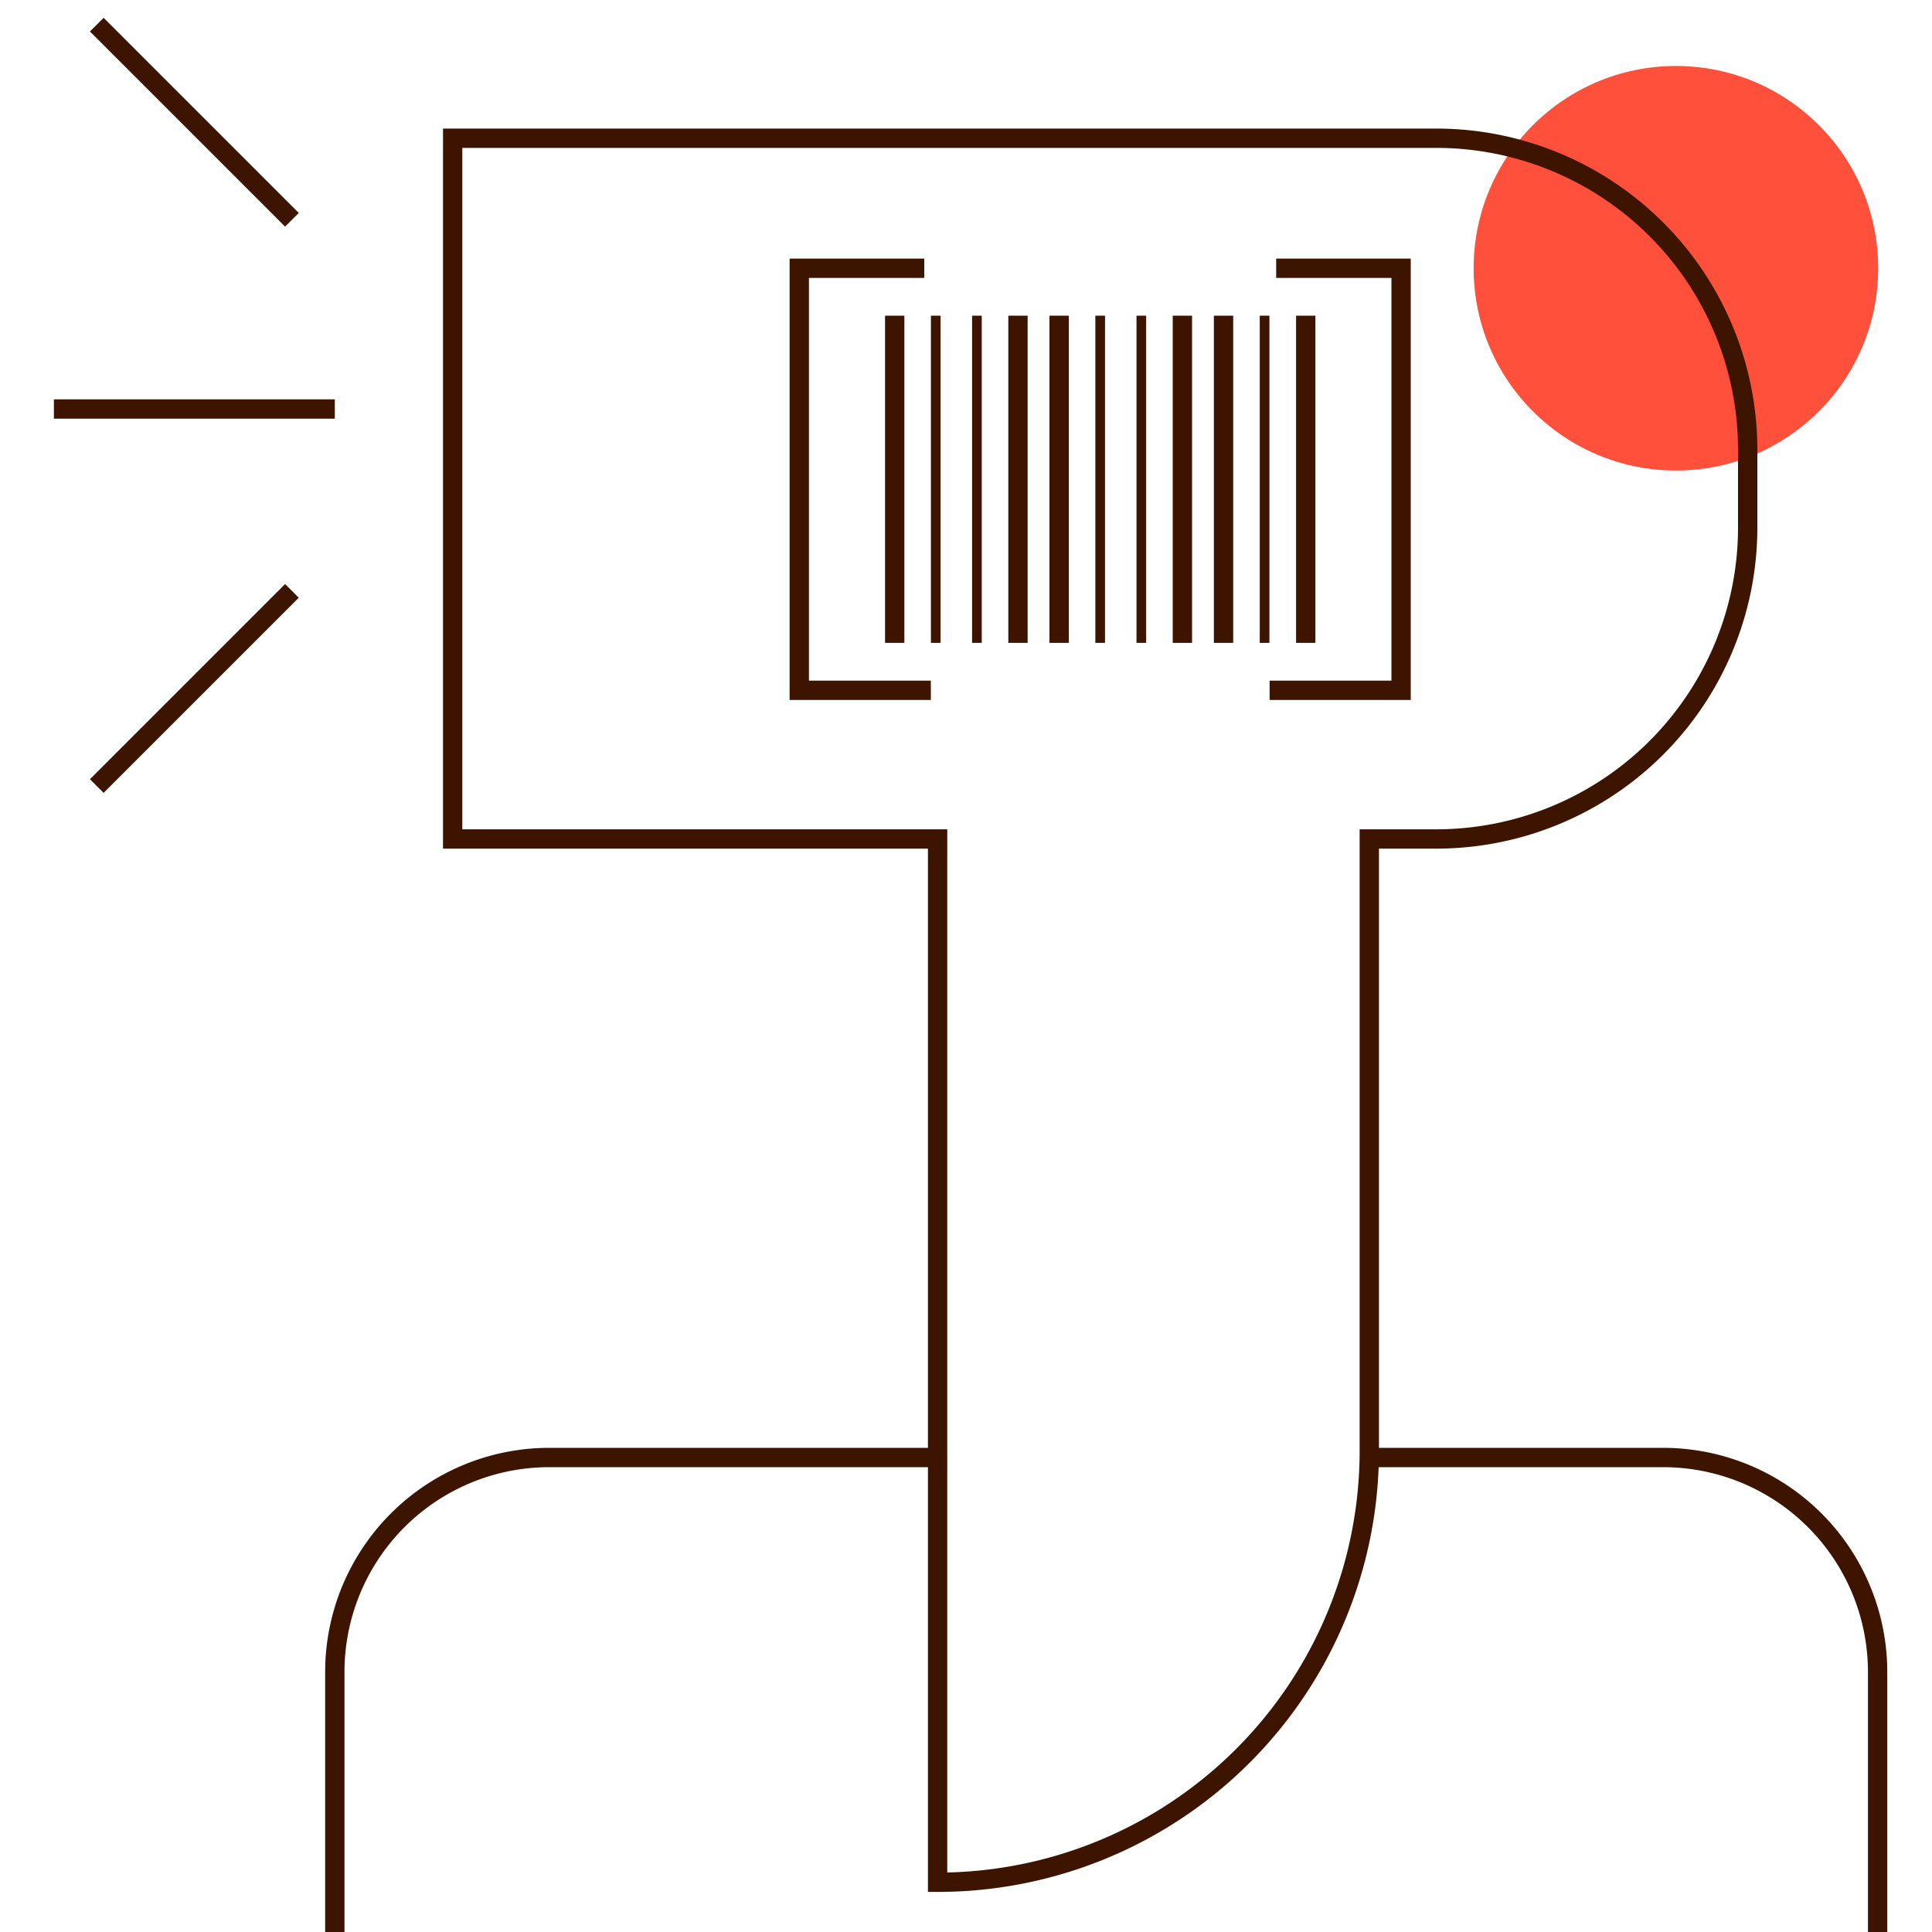 <svg id="Warstwa_1" data-name="Warstwa 1" xmlns="http://www.w3.org/2000/svg" viewBox="0 0 200 200"><defs><style>.cls-1{fill:#ff503c;}.cls-2,.cls-3{fill:none;stroke:#3c1400;stroke-miterlimit:10;}.cls-2{stroke-width:2px;}</style></defs><circle class="cls-1" cx="173.49" cy="27.77" r="20.94"/><path class="cls-2" d="M148.67,14.31H46.86V86.85h50.2v108a44.68,44.68,0,0,0,44.69-44.68V86.85h6.92A32.25,32.25,0,0,0,180.92,54.6v-8A32.24,32.24,0,0,0,148.67,14.31Z"/><line class="cls-2" x1="10.02" y1="2.55" x2="30.22" y2="22.75"/><line class="cls-2" x1="30.22" y1="61.17" x2="10.02" y2="81.37"/><line class="cls-2" x1="34.66" y1="42.34" x2="5.58" y2="42.34"/><line class="cls-2" x1="92.62" y1="32.68" x2="92.62" y2="66.55"/><line class="cls-3" x1="96.87" y1="32.68" x2="96.87" y2="66.55"/><line class="cls-3" x1="101.13" y1="32.68" x2="101.13" y2="66.55"/><line class="cls-2" x1="105.38" y1="32.68" x2="105.38" y2="66.55"/><line class="cls-2" x1="109.64" y1="32.68" x2="109.64" y2="66.55"/><line class="cls-3" x1="113.89" y1="32.68" x2="113.89" y2="66.55"/><line class="cls-3" x1="118.15" y1="32.68" x2="118.15" y2="66.55"/><line class="cls-2" x1="122.4" y1="32.68" x2="122.4" y2="66.55"/><line class="cls-2" x1="126.66" y1="32.68" x2="126.66" y2="66.55"/><line class="cls-3" x1="130.91" y1="32.68" x2="130.91" y2="66.55"/><line class="cls-2" x1="135.17" y1="32.68" x2="135.17" y2="66.55"/><polyline class="cls-2" points="132.11 27.77 145.04 27.77 145.04 71.46 131.43 71.46"/><polyline class="cls-2" points="95.68 27.77 82.74 27.77 82.74 71.46 96.36 71.46"/><path class="cls-2" d="M142.15,150.88h30a22.21,22.21,0,0,1,22.22,22.21V200"/><path class="cls-2" d="M34.66,200V173.09a22.21,22.21,0,0,1,22.21-22.21H96.32"/></svg>